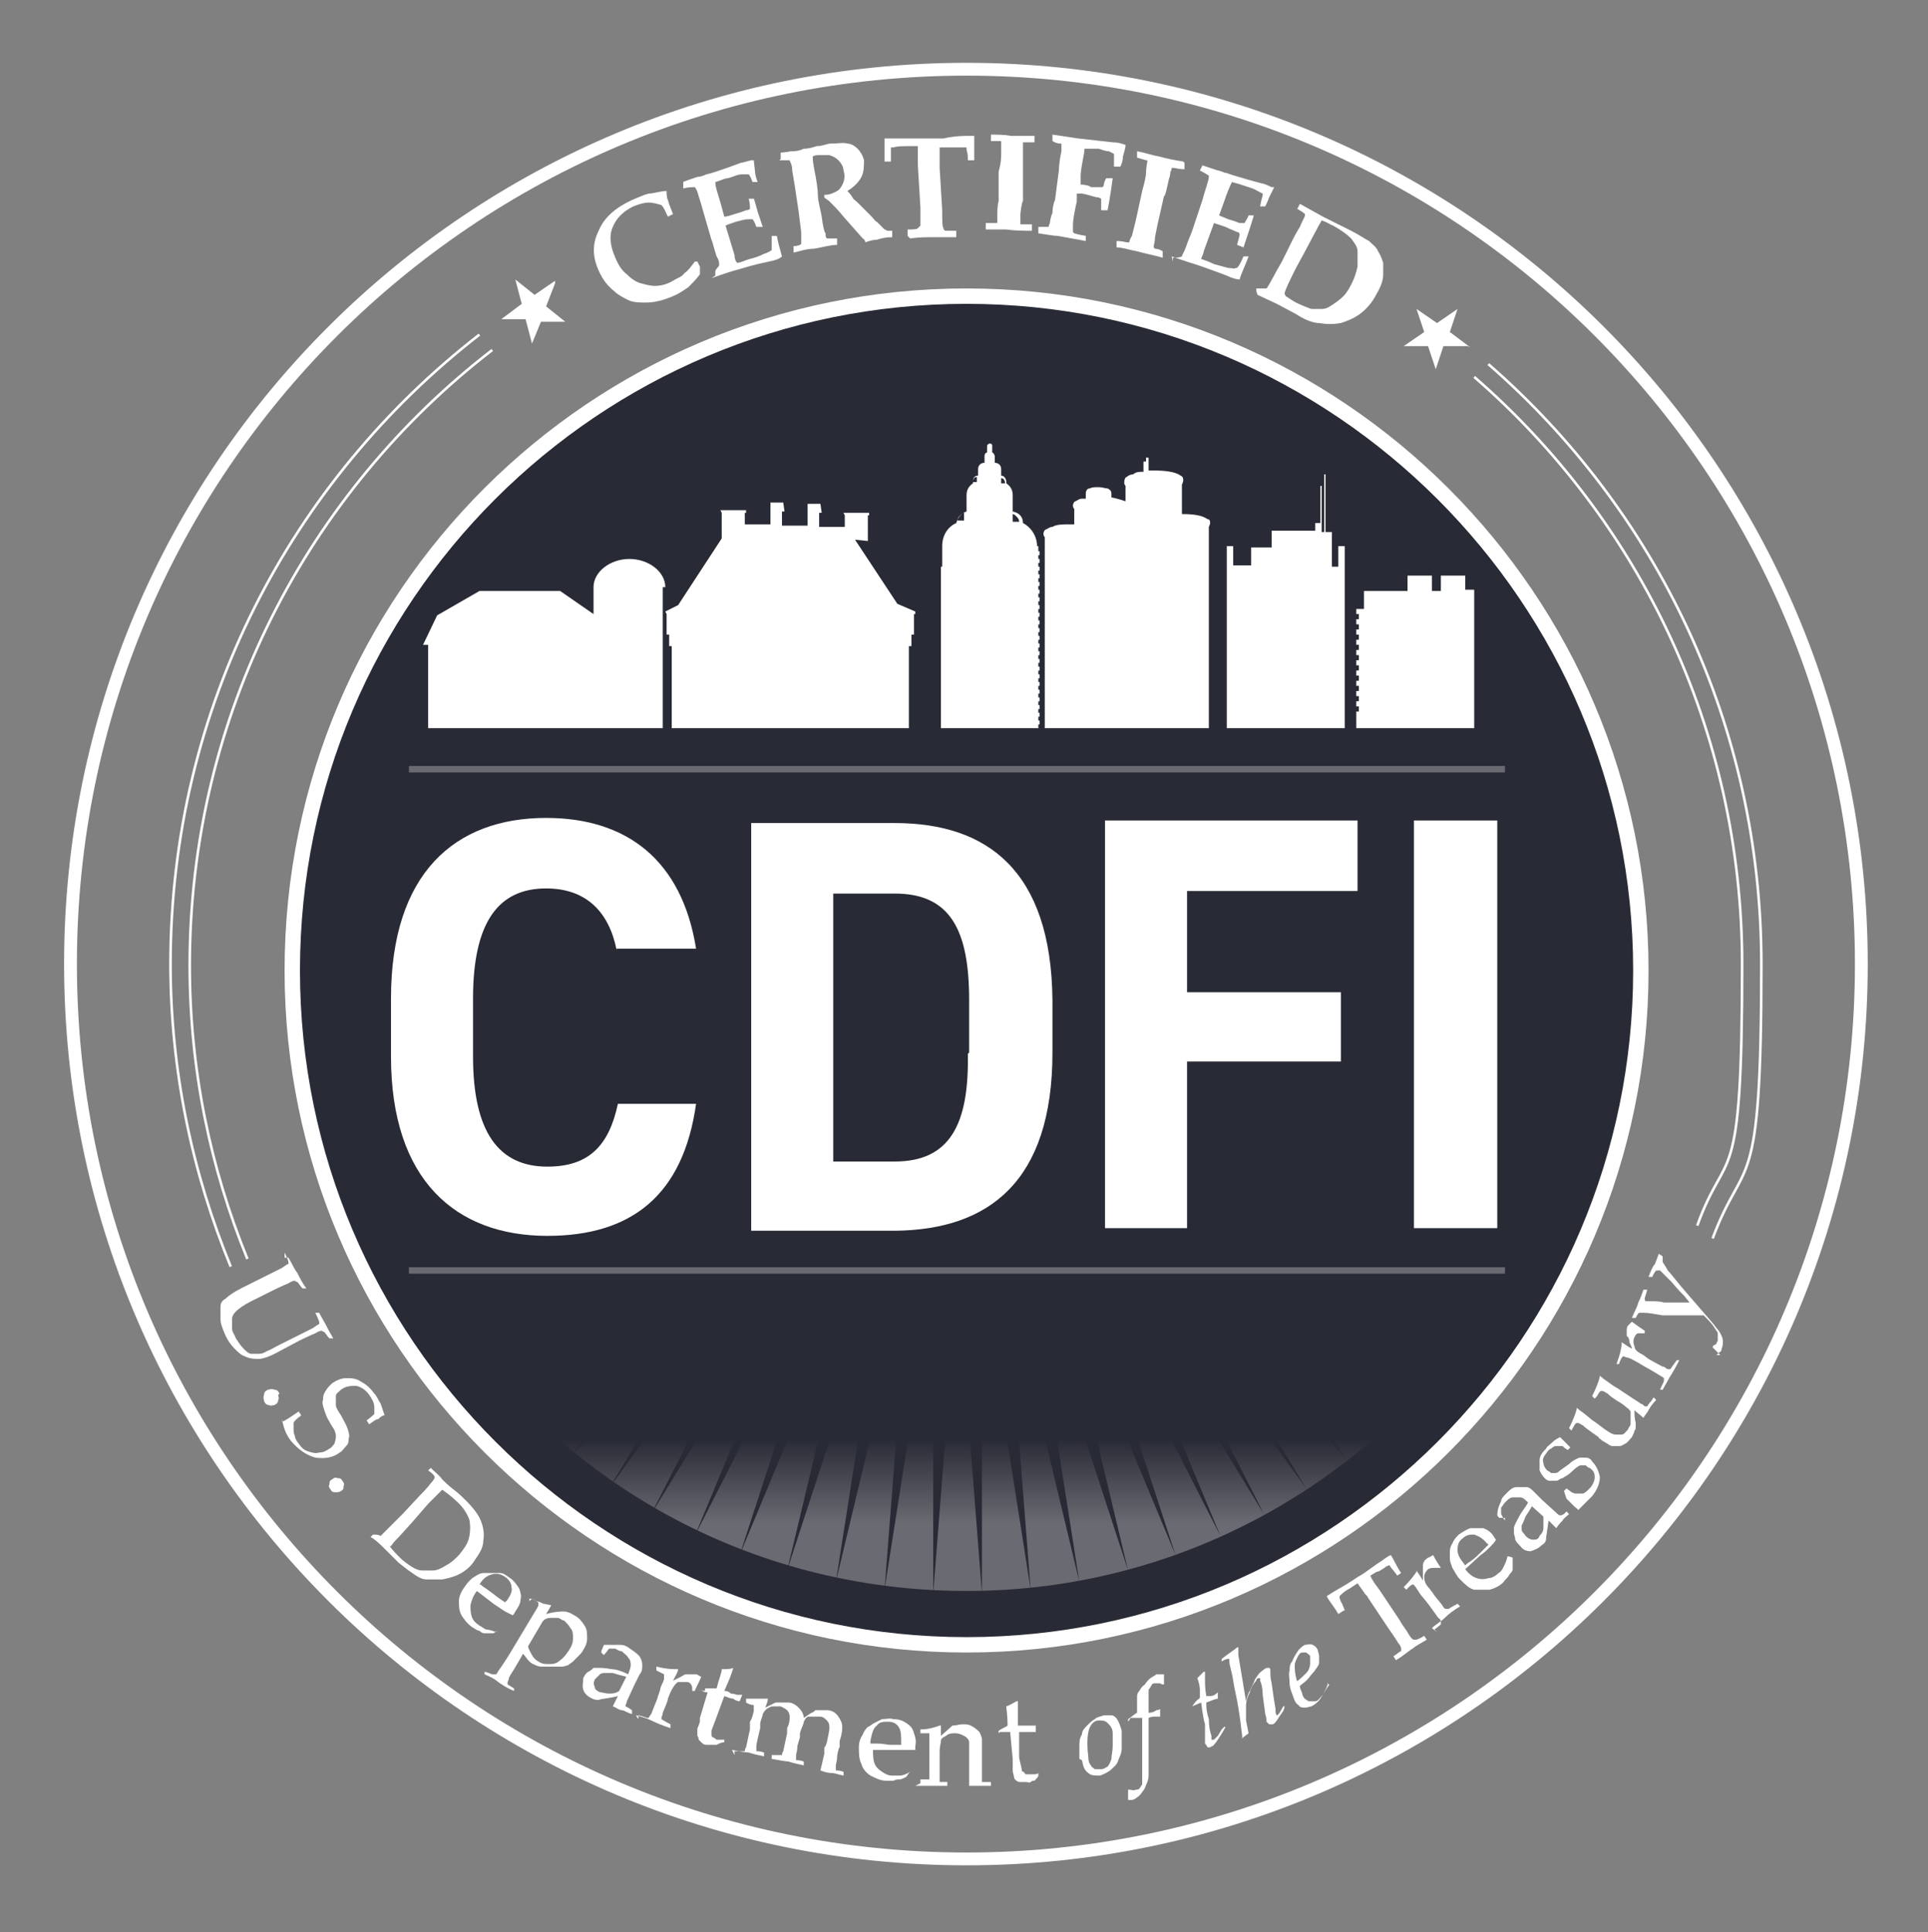 <?xml version="1.0" encoding="UTF-8"?>
<svg id="svg2" xmlns="http://www.w3.org/2000/svg" xmlns:xlink="http://www.w3.org/1999/xlink" xmlns:svg="http://www.w3.org/2000/svg" xmlns:sodipodi="http://sodipodi.sourceforge.net/DTD/sodipodi-0.dtd" xmlns:inkscape="http://www.inkscape.org/namespaces/inkscape" version="1.1" viewBox="0 0 150.4 150.7">
  <rect x="0" y="0" width="150.4" height="150.7" fill="#808080" stroke="none"/>
  <!-- Generator: Adobe Illustrator 29.3.1, SVG Export Plug-In . SVG Version: 2.1.0 Build 151)  -->
  <defs>
    <style>
      .st0, .st1, .st2, .st3, .st4, .st5 {
        fill: none;
      }

      .st1 {
        stroke: #6a6a72;
        stroke-width: .5px;
      }

      .st1, .st2, .st3, .st4, .st5 {
        stroke-miterlimit: 13.3;
      }

      .st6 {
        fill: url(#linear-gradient);
      }

      .st7 {
        clip-path: url(#clippath-1);
      }

      .st8 {
        clip-path: url(#clippath-2);
      }

      .st9 {
        fill: #fff;
      }

      .st2 {
        stroke-width: 1px;
      }

      .st2, .st3, .st4, .st5 {
        stroke: #fff;
      }

      .st3 {
        stroke-width: 1.2px;
      }

      .st4 {
        stroke-width: .2px;
      }

      .st5 {
        stroke-width: .2px;
      }

      .st10 {
        fill: #282a35;
      }

      .st11 {
        clip-path: url(#clippath);
      }
    </style>
    <clipPath id="clippath">
      <rect class="st0" width="150.4" height="150.7"/>
    </clipPath>
    <clipPath id="clippath-1">
      <rect class="st0" width="150.4" height="150.7"/>
    </clipPath>
    <linearGradient id="linear-gradient" x1="-215.5" y1="461.6" x2="-214.5" y2="461.6" gradientTransform="translate(10251.8 4853.2) rotate(90) scale(22)" gradientUnits="userSpaceOnUse">
      <stop offset="0" stop-color="#282a35"/>
      <stop offset=".3" stop-color="#6a6a72"/>
      <stop offset="1" stop-color="#6a6a72"/>
    </linearGradient>
    <clipPath id="clippath-2">
      <rect class="st0" width="150.4" height="150.7"/>
    </clipPath>
  </defs>
  <g id="g8" inkscape:groupmode="layer" inkscape:label="Certified-CDFI-Logo-BW">
    <g id="g10">
      <g id="g12">
        <g id="g18">
          <g id="g20">
            <path id="path32" class="st0" d="M5.5,75.2c0,38.6,31.3,69.8,69.8,69.8h0c38.6,0,69.8-31.3,69.8-69.8h0c0-38.6-31.3-69.8-69.8-69.8h0C36.8,5.4,5.5,36.6,5.5,75.2"/>
          </g>
        </g>
      </g>
    </g>
    <g id="g34">
      <g class="st11">
        <g id="g36">
          <g id="g42">
            <path id="path44" class="st2" d="M5.5,75.2C5.5,36.6,36.8,5.4,75.4,5.4s69.8,31.3,69.8,69.8-31.3,69.8-69.8,69.8S5.5,113.8,5.5,75.2Z"/>
          </g>
        </g>
      </g>
    </g>
    <g id="g46">
      <path id="path48" class="st9" d="M43.3,22.1l-.7,1.8,1.5,1.2h-1.9c0,0-.7,1.7-.7,1.7l-.5-1.9h-1.9c0,0,1.6-1.2,1.6-1.2l-.5-1.9,1.5,1.2,1.6-1.1Z"/>
    </g>
    <g id="g50">
      <g class="st7">
        <g id="g52">
          <g id="g58">
            <path id="path60" class="st9" d="M54.6,20.8v.6c-.3.4-.6.7-.9,1-.3.2-.7.5-1.2.7-.7.3-1.4.5-2.1.5-.5,0-1,0-1.4-.2-.4-.2-.8-.4-1.1-.7-.5-.4-.9-.9-1.2-1.6-.5-1.1-.5-2.1,0-3.1.4-1,1.3-1.8,2.6-2.4.5-.2.9-.4,1.3-.5.4,0,.9-.2,1.4-.2h0c0,.2,0,.5.1.7.1.4.3.8.4,1.1l-.4.2c-.2-.4-.3-.7-.5-.9-.3-.1-.7-.2-1-.2-.3,0-.7.1-1.2.3-.8.4-1.3.9-1.6,1.6s-.2,1.5.2,2.4c.2.5.5,1,.9,1.3.3.3.7.6,1.1.7.4.1.7.2,1.1.2.4,0,.9-.1,1.4-.4.3-.2.7-.3.9-.6.3-.2.5-.5.8-.9h.2Z"/>
          </g>
          <g id="g62">
            <path id="path64" class="st9" d="M55.8,21.5v-.3c0-.2.2-.3.3-.5,0-.2,0-.4-.2-.7-.2-.6-.3-1.1-.4-1.3l-.7-2.4c0,0-.1-.4-.3-1-.1-.4-.2-.6-.3-.7,0,0,0,0-.1,0-.1,0-.4,0-.8.1v-.5c-.1,0,1.1-.4,1.1-.4.2,0,.5-.1.7-.2.5-.1,1-.3,1.6-.5l1.1-.4c.1,0,.4-.1.8-.2,0,0,0,0,.2,0h0c0,0,.1.9.1.9,0,0,0,.3.2.8h-.4c-.1-.3-.2-.5-.3-.6,0,0,0,0,0,0,0,0-.2,0-.5,0-.4,0-.7.2-1.1.3-.3,0-.6.2-1,.3,0,.4.2.9.4,1.6l.3,1.1c.2,0,.5-.1.8-.2,0,0,.4-.1.9-.3.2,0,.3-.1.3-.1,0,0,0,0,0-.1,0-.1,0-.4-.1-.7h.4c0-.1.3,1,.3,1l.4,1.2h-.5c-.1-.3-.2-.5-.3-.6,0,0-.2,0-.3,0-.3,0-.6.1-1,.2-.3.1-.6.2-.8.3l.7,2.3c0,.3.1.5.2.6.3,0,.6-.2,1-.3.4-.1.7-.2,1.1-.4.3-.1.5-.2.6-.3,0,0,0,0,0-.1,0-.2,0-.5,0-1h.4c.1.6.3,1.2.4,1.6h0c-.2.2-.5.3-1,.4l-.9.2c-.8.2-1.4.4-1.8.5,0,0-.7.2-1.8.6"/>
          </g>
          <g id="g66">
            <path id="path68" class="st9" d="M60.9,12.4v-.5s.3,0,.8-.1c.2,0,.6,0,1-.2.4,0,.7-.1,1-.2.5,0,.8-.2,1.1-.2.6,0,1-.1,1.3,0,.3,0,.6.2.8.4.2.2.4.5.5.9,0,.4,0,.9-.2,1.3-.2.4-.6.8-1.1,1.1.1.1.3.3.4.5.1.2.2.2.3.3,0,0,0,0,0,0l1.1,1.1c.3.3.4.5.5.5.3.3.5.5.6.6,0,0,.1,0,.2.1,0,0,.2,0,.4,0v.5c-.5,0-.9.1-1.2.2-.3,0-.6.1-.9.2,0,0,0-.2-.2-.3l-1.5-1.7c-.4-.5-.8-.9-1.1-1.2-.1-.1-.3-.2-.4-.3v-.2c.5,0,.8-.2,1-.3.2-.1.4-.4.5-.7.1-.3.1-.6,0-.9,0-.3-.2-.6-.4-.8-.2-.2-.4-.3-.7-.4-.2,0-.4,0-.8,0-.2,0-.3,0-.5.1,0,.1,0,.4.1.9.2,1,.3,1.7.3,2.1,0,.5.2,1.1.3,1.7.1.8.2,1.2.3,1.3,0,.2,0,.3.1.4,0,0,0,0,0,0,0,0,0,0,.2,0,0,0,.3,0,.6,0v.5c-.5,0-1.2.2-1.8.3-.6,0-1.1.2-1.6.3v-.5c.3,0,.6-.1.6-.2,0,0,0,0,0,0,0,0,0,0,0-.2,0-.1,0-.4,0-.7l-.2-1.6-.3-2-.2-1.2c0-.5-.2-.7-.2-.8,0,0,0,0,0,0,0,0-.4,0-.8,0"/>
          </g>
          <g id="g70">
            <path id="path72" class="st9" d="M70.8,18.4v-.5c.4,0,.7,0,.8-.1,0,0,.1-.1.2-.2,0-.2,0-.6,0-1.4l-.2-3.3c0-.9,0-1.4,0-1.5h-.8c-.4,0-.8,0-1.1.1-.1,0-.2,0-.2,0,0,0,0,0,0,.2,0,.3,0,.6,0,.9h-.5c0-.7,0-1.2,0-1.3,0-.2,0-.3,0-.5h0c.2,0,.4,0,.6,0,.3,0,.9,0,1.8,0h2.2c.9-.2,1.6-.2,1.9-.2.2,0,.3,0,.5,0h0c0,.3,0,.5,0,.7,0,0,0,.4,0,1.2h-.5c0-.3,0-.5-.1-.8,0-.1,0-.2,0-.2,0,0,0,0-.2,0-.3,0-.7,0-1.1,0h-.8c0,.2,0,.7,0,1.6l.2,3.3c0,.8,0,1.3.1,1.4,0,0,0,.2.2.2,0,0,.4,0,.8,0v.5c-.7,0-1.3,0-1.8,0-.5,0-1.1,0-1.8.1"/>
          </g>
          <g id="g74">
            <path id="path76" class="st9" d="M80.7,10.6v.5c-.4,0-.6,0-.7,0,0,0-.1,0-.2,0,0,0,0,0,0,0,0,0,0,.2,0,.4,0,0,0,.3,0,.5,0,.9,0,1.4,0,1.5v2.2c-.1,0-.2,1-.2,1,0,.4,0,.6,0,.7,0,0,0,0,0,.1,0,0,0,0,.2,0,0,0,.3,0,.7,0v.5c-.6,0-1.3,0-2-.1-.6,0-1.1,0-1.6,0v-.5c.4,0,.6,0,.7,0,0,0,.1,0,.2,0,0,0,0,0,0,0,0,0,0-.2,0-.5,0-.4,0-.9.1-1.2v-2.3c.2-.7.2-1.2.2-1.4,0-.5,0-.8,0-.9,0,0,0,0,0-.1,0,0,0,0-.1,0,0,0-.3,0-.7,0v-.5c.5,0,1,0,1.6.1.7,0,1.3,0,1.9,0"/>
          </g>
          <g id="g78">
            <path id="path80" class="st9" d="M86.3,16.4h-.4c0-.5,0-.8,0-.9,0,0,0,0-.2-.1-.3,0-.7-.2-1.3-.3,0,0-.2,0-.4,0v.6c-.2.9-.3,1.5-.3,1.8,0,.4,0,.6,0,.6,0,0,0,0,.1.1,0,0,.3.1.9.2v.4c0,0-2.2-.4-2.2-.4-.3,0-.8-.1-1.5-.2v-.5c.5,0,.7,0,.8,0,0,0,0,0,0,0,0,0,0-.1.1-.3,0,0,0-.3.2-.8,0-.4.1-.8.2-1l.3-2.3c0,0,0-.6.2-1.5,0-.3,0-.5,0-.6,0,0,0,0,0,0,0,0,0,0-.1,0,0,0-.3,0-.6-.2v-.5c0,0,2,.3,2,.3l2.7.3c.4,0,.7.1,1,.2h0c0,.3-.1.5-.2.9,0,.3-.1.6-.2.8h-.5c0-.2,0-.4,0-.7,0-.2,0-.3,0-.3,0,0,0,0,0,0,0,0-.2-.1-.4-.2-.2,0-.5-.1-.8-.2,0,0-.2,0-.5,0s-.5,0-.6,0c0,.4-.2,1-.3,2v.8c.4,0,.7.1.8.2.5,0,.8,0,.9,0,0,0,0,0,.1-.1,0,0,0-.3.2-.6h.5c-.1.7-.2,1.5-.4,2.5"/>
          </g>
          <g id="g82">
            <path id="path84" class="st9" d="M92.4,12.7v.5c-.5,0-.7-.1-.8-.1s-.1,0-.2,0c0,0,0,0,0,0,0,0,0,.2-.1.3,0,0,0,.3-.1.5-.2.9-.3,1.4-.4,1.4l-.5,2.2-.2,1c0,.4-.1.6-.1.7,0,0,0,0,0,.1,0,0,0,0,.1.1,0,0,.3,0,.6.2v.5c-.7-.2-1.3-.3-2-.5-.6-.1-1.1-.3-1.6-.3v-.5c.5,0,.7.1.8.1,0,0,.1,0,.2,0,0,0,0,0,0,0,0,0,0-.2.2-.5.1-.4.2-.8.3-1.2l.5-2.3c.2-.7.3-1.2.3-1.4,0-.5.1-.8.1-.9,0,0,0,0,0-.1,0,0,0,0-.1,0,0,0-.3-.1-.7-.2v-.5c.6.1,1.1.3,1.7.4.7.2,1.3.3,1.9.4"/>
          </g>
          <g id="g86">
            <path id="path88" class="st9" d="M91.5,20.4v-.3c.3,0,.5,0,.7-.1,0-.1.2-.4.3-.7.2-.6.4-1,.5-1.3l.8-2.4c0,0,.1-.4.3-1,.1-.4.2-.6.2-.8,0,0,0,0,0-.1,0,0-.3-.2-.7-.4l.2-.4,1.2.4c.2,0,.5.2.7.2.5.2,1,.3,1.6.5l1.1.3c.1,0,.4.1.8.3,0,0,0,0,.2,0h0c0,0-.4.8-.4.8,0,0-.1.3-.3.7h-.4c.1-.6.2-.8.2-.9,0,0,0,0,0-.1,0,0-.2-.1-.4-.2-.3-.2-.7-.3-1-.4-.3-.1-.6-.2-1-.3-.2.4-.4.9-.6,1.5l-.4,1.1c.2.1.5.2.7.3,0,0,.4.1.9.3.2,0,.3,0,.3,0,0,0,0,0,.1,0,0-.1.2-.3.3-.6h.4c0,.1-.4,1.3-.4,1.3l-.4,1.2-.5-.2c.1-.4.2-.7.2-.8,0,0,0-.2-.2-.2-.2-.1-.5-.2-.9-.4-.3-.1-.6-.2-.9-.3l-.8,2.2c0,.2-.2.5-.2.6.3.1.6.2,1,.4.4.1.7.2,1.1.3.3,0,.5.1.6,0,0,0,0,0,.1,0,.1-.1.3-.4.5-.9h.4c-.3.8-.6,1.4-.7,1.8h0c-.2,0-.6-.1-1-.3l-.8-.3c-.8-.3-1.4-.5-1.7-.6,0,0-.7-.2-1.8-.6"/>
          </g>
          <g id="g90">
            <path id="path92" class="st9" d="M100.3,23.1c.3.2.6.4.8.5.4.2.9.4,1.2.5.3,0,.6,0,.8,0,.3,0,.5-.1.8-.3.3-.2.6-.4.9-.7.3-.3.5-.7.7-1.1.2-.4.3-.8.4-1.2,0-.4,0-.8,0-1.2,0-.4-.3-.7-.5-1-.3-.3-.7-.6-1.4-1-.3-.1-.5-.3-.9-.4-.3.5-.7,1.3-1.4,2.6l-.6,1.1c-.5,1-.8,1.6-.9,2M98,22.7v-.2c.2,0,.2,0,.3,0,.2,0,.3,0,.5,0,.3-.4.6-1.1,1.2-2.1l.4-.8c.2-.4.5-1.1,1-1.9.2-.5.4-.8.4-.9,0,0,0,0,0,0,0,0,0,0,0-.1,0,0-.2-.2-.6-.4l.2-.4,1.8,1c.2.1.6.3,1.2.6.4.2.8.4,1,.5.6.3,1,.6,1.4.8.3.3.6.5.7.8.2.3.3.6.4.9,0,.3,0,.6,0,.9,0,.5-.2,1-.5,1.5-.3.6-.7,1.1-1.2,1.5-.5.4-1,.6-1.6.8-.6.1-1.1.1-1.7,0-.5,0-1.2-.3-1.8-.7l-1.5-.8-1.5-.7Z"/>
          </g>
          <g id="g94">
            <path id="path96" class="st9" d="M114.5,27h-1.9s-.6,1.8-.6,1.8l-.6-1.8h-1.9s1.6-1.1,1.6-1.1l-.6-1.8,1.6,1.1,1.6-1.1-.6,1.8,1.6,1.2Z"/>
          </g>
          <g id="g98">
            <path id="path100" class="st10" d="M22.8,75.7c0-29.1,23.6-52.6,52.6-52.6s52.6,23.6,52.6,52.6-23.6,52.6-52.6,52.6-52.6-23.6-52.6-52.6"/>
          </g>
          <g id="g102">
            <path id="path104" class="st3" d="M22.8,75.7c0-29.1,23.6-52.6,52.6-52.6s52.6,23.6,52.6,52.6-23.6,52.6-52.6,52.6-52.6-23.6-52.6-52.6Z"/>
          </g>
        </g>
      </g>
    </g>
    <g id="g106">
      <g id="g108">
        <g id="g114">
          <g id="g116">
            <path id="path126" class="st6" d="M34.7,102.1c8.7,13.3,23.6,22,40.7,22h0c16.7,0,31.5-8.5,40.2-21.4h0l-80.9-.7Z"/>
          </g>
        </g>
      </g>
    </g>
    <g id="g128">
      <path id="path130" class="st10" d="M74.7,50.9l1.9-24.4v24.5s3.8-24.2,3.8-24.2l-1.9,24.4,5.7-23.8-3.8,24.2,7.6-23.3-5.7,23.8,9.4-22.6-7.6,23.3,11.1-21.8-9.4,22.6,12.8-20.9-11.1,21.8,14.4-19.8-12.8,20.9,15.9-18.6-14.4,19.8,17.3-17.3-15.9,18.6,18.6-15.9-17.3,17.3,19.8-14.4-18.6,15.9,20.9-12.8-19.8,14.4,21.8-11.1-20.9,12.8,22.6-9.4-21.8,11.1,23.3-7.6-22.6,9.4,23.8-5.7-23.3,7.6,24.2-3.8-23.8,5.7,24.4-1.9-24.2,3.8h24.5s-24.4,1.9-24.4,1.9l24.4,1.9h-24.5s24.2,3.8,24.2,3.8l-24.4-1.9,23.8,5.7-24.2-3.8,23.3,7.6-23.8-5.7,22.6,9.4-23.3-7.6,21.8,11.1-22.6-9.4,20.9,12.8-21.8-11.1,19.8,14.4-20.9-12.8,18.6,15.9-19.8-14.4,17.3,17.3-18.6-15.9,15.9,18.6-17.3-17.3,14.4,19.8-15.9-18.6,12.8,20.9-14.4-19.8,11.1,21.8-12.8-20.9,9.4,22.6-11.1-21.8,7.6,23.3-9.4-22.6,5.7,23.8-7.6-23.3,3.8,24.2-5.7-23.8,1.9,24.4-3.8-24.2v24.5s-1.9-24.4-1.9-24.4l-1.9,24.4v-24.5s-3.8,24.2-3.8,24.2l1.9-24.4-5.7,23.8,3.8-24.2-7.6,23.3,5.7-23.8-9.4,22.6,7.6-23.3-11.1,21.8,9.4-22.6-12.8,20.9,11.1-21.8-14.4,19.8,12.8-20.9-15.9,18.6,14.4-19.8-17.3,17.3,15.9-18.6-18.6,15.9,17.3-17.3-19.8,14.4,18.6-15.9-20.9,12.8,19.8-14.4-21.8,11.1,20.9-12.8-22.6,9.4,21.8-11.1-23.3,7.6,22.6-9.4-23.8,5.7,23.3-7.6-24.2,3.8,23.8-5.7-24.4,1.9,24.2-3.8h-24.5s24.4-1.9,24.4-1.9l-24.4-1.9h24.5s-24.2-3.8-24.2-3.8l24.4,1.9-23.8-5.7,24.2,3.8-23.3-7.6,23.8,5.7-22.6-9.4,23.3,7.6-21.8-11.1,22.6,9.4-20.9-12.8,21.8,11.1-19.8-14.4,20.9,12.8-18.6-15.9,19.8,14.4-17.3-17.3,18.6,15.9-15.9-18.6,17.3,17.3-14.4-19.8,15.9,18.6-12.8-20.9,14.4,19.8-11.1-21.8,12.8,20.9-9.4-22.6,11.1,21.8-7.6-23.3,9.4,22.6-5.7-23.8,7.6,23.3-3.8-24.2,5.7,23.8-1.9-24.4,3.8,24.2v-24.5s1.9,24.4,1.9,24.4Z"/>
    </g>
    <g id="g132">
      <g class="st8">
        <g id="g134">
          <g id="g140">
            <path id="path142" class="st9" d="M80.9,42.6c0-.8-.5-1.5-1.1-1.8,0-.5-.3-.8-.8-.9v-1.3c0-.4-.2-.7-.5-.9,0,0,0,0,0-.1,0-.3-.2-.5-.4-.5v-.5c0-.3-.2-.5-.5-.5v-.5c0-.1-.1-.3-.2-.3v-.5c0-.1,0-.2-.2-.2v-2.3s0,0,0,0,0,0,0,0v2.3c-.1,0-.2.1-.2.2v.5c-.1,0-.2.1-.2.3v.5c-.3,0-.5.2-.5.5v.5c-.3,0-.4.2-.4.5s0,0,0,.1c-.3.2-.5.5-.5.9v1.3c-.4.1-.7.5-.8.9-.7.3-1.1,1-1.1,1.8v.4h0v.3h0v.3h0v.3h0v.3h-.1v.3h0v.3h0v.3h0v.3h0v.3h0v.3h0v.3h0v.3h0v.3h0v.3h0v.3h0v.3h0v.3h0v.3h0v.3h0v.3h0v.3h0v.3h0v.3h0v.3h0v.3h0v.3h0v.3h0v.3h0v.3h0v.3h0v.3h0v.3h0v.3h0v.3h0v.3h0v.3h0v.3h0v.3h0v.3h0v.3h0v.3h0v.3h0v.3h0v.3h0v.3h0v.3h0v.3h0v.3h0v.3h0v.3h0v.3h0v.3h0v.3h0v.3h0v.3h0c0-.1,7.6-.1,7.6-.1h0c0,.1.1.1.1.1v-.3h-.1v-.3h.1v-.3h-.1v-.3h.1v-.3h-.1v-.3h.1v-.3h-.1v-.3h.1v-.3h-.1v-.3h.1v-.3h-.1v-.3h.1v-.3h-.1v-.3h.1v-.3h-.1v-.3h.1v-.3h-.1v-.3h.1v-.3h-.1v-.3h.1v-.3h-.1v-.3h.1v-.3h-.1v-.3h.1v-.3h-.1v-.3h.1v-.3h-.1v-.3h.1v-.3h-.1v-.3h.1v-.3h-.1v-.3h.1v-.3h-.1v-.3h.1v-.3h-.1v-.3h.1v-.3h-.1v-.3h.1v-.3h-.1v-.3h.1v-.3h-.1v-.3h.1v-.3h-.1v-.3h.1v-.3h-.1v-.3h.1v-.3h-.1v-.3h.1v-.3h-.1v-.3h.1v-.3h-.1v-.3h.1v-.3h-.1v-.3h.1v-.3h-.1s0-.4,0-.4ZM75.2,40.6c-.2,0-.4,0-.5,0,0-.2.1-.3.2-.4,0,0,.2-.2.3-.2v.5ZM76.2,37.6c-.1,0-.2,0-.3,0,0,0,0,0,0,0,0-.2.1-.4.3-.4v.4ZM78.4,37.7c0,0-.2,0-.3,0v-.4c.2,0,.3.2.3.4,0,0,0,0,0,0M79,40.6v-.5c.1,0,.2.1.3.2s.2.2.2.4c-.2,0-.3,0-.5,0"/>
          </g>
          <g id="g144">
            <path id="path146" class="st9" d="M104.4,44.2h-.5v-2.7h-.5v-4.5h-.1v4.5h-.2v-3.6h-.1v2.9h-.4v.6h-3.4v1.3h-1.6v1.4h-1.4v-1.5h-.5v26.2h9.2v-26.2h-.5v1.5Z"/>
          </g>
          <g id="g148">
            <path id="path150" class="st9" d="M92.5,40.1c0,0-.2,0-.3,0v-2.3c0,0,.1-.2.1-.3,0-.2,0-.3-.2-.4-.4-.3-1.2-.4-2.1-.4-.1,0-.3,0-.4,0v-1h-.2v1s0,0,0,0v-.7h-.2v.8c-.3,0-.6,0-.8.2-.2,0-.4.1-.5.2-.1,0-.2.2-.2.4,0,.1,0,.2.1.3v1.2c-.3-.1-.6-.2-1.1-.3h0c0-.1,0-.2,0-.3,0-.2-.1-.3-.3-.4-.2,0-.4-.1-.7-.1s-.5,0-.7.1c-.2,0-.3.2-.3.4,0,0,0,.1,0,.2v.2c-.1,0-.2,0-.3,0-.2,0-.3.1-.5.2-.1,0-.2.2-.2.3,0,.1,0,.2.1.3v1.2c-.1,0-.2,0-.3,0-.6,0-1.1,0-1.4.2-.2,0-.3.1-.5.2-.1,0-.2.2-.2.3s0,.2.1.3v25.9h12.8v-26.7c0,0,.1-.2.1-.3s0-.3-.2-.3c-.4-.3-1.1-.4-1.9-.4"/>
          </g>
          <g id="g152">
            <path id="path154" class="st9" d="M114.3,46.1v-1.2h-1.9v1.2h-.7v-1.2h-1.9v1.2h-3.4v1.4h-.6v.4h.2v.4h-.2v.4h.2v.4h-.2v.4h.2v.4h-.2v.4h.2v.4h-.2v.4h.2v.4h-.2v.4h.2v.4h-.2v.4h.2v.4h-.2v.4h.2v.4h-.2v.4h.2v.4h-.2v.4h.2v.4h-.2v14.3h9.2v-23.8h-.8Z"/>
          </g>
          <g id="g156">
            <path id="path158" class="st9" d="M51.9,45.8c0-1.2-1.3-2.2-2.8-2.2s-2.8,1-2.8,2.2h0c0,0,0,0,0,0h0s0,0,0,0c0,0,0,0,0,0h0s0,0,0,0v2.1l-2.6-1.8h0s0,0,0,0h-6.3s-3.3,1.9-3.3,1.9l-1.1,2.3h.4v19.7l5,.6v.8l7.8-14.1v1.4c.2.3,1.3.5,2.8.5s2.3-.2,2.7-.4v-13s0,0,0,0h0s0,0,0,0c0,0,0,0,0,0"/>
          </g>
          <g id="g160">
            <path id="path162" class="st9" d="M67.7,42.2v-1.5h0v-.3h0v-.2h.1v-.2h-2c0,0,.1.2.1.2v.2h0v.3h0v.4h-2v-1.1h.2c0,0-.1-.7-.1-.7h-1v.6c-.1,0,0,0,0,0h0v1.1h-2v-1.1h.2c0,0-.1-.7-.1-.7h-1v.6c-.1,0,0,0,0,0h0v1.1h-2v-.4h0v-.3h0v-.2h.1v-.2h-2c0,0,.1.2.1.2v.2h0v.3h0v1.5l-3.4,5.2-1,.5h0c0,0,.1.2.1.2v.2h0v.3h0v1.1h.2v.9h.2v10.5h17.5v-.5c.1,0,1,.5,1,.5v-10.5h.2v-.9h.2v-1.1h0v-.3h0v-.2h.1v-.2l-1.4-.6-3.3-5Z"/>
          </g>
          <path id="path164" class="st10" d="M122.3,85.4H28.4v-28.6h93.8v28.6Z"/>
          <g id="g166">
            <path id="path168" class="st1" d="M31.9,60h85.5"/>
          </g>
          <g id="g170">
            <path id="path172" class="st1" d="M31.9,99.1h85.5"/>
          </g>
          <g id="g174">
            <path id="path176" class="st9" d="M48.1,74.1c-.6-3-2.4-4.8-5.5-4.8-3.7,0-5.7,2.6-5.7,8.6v4.5c0,5.9,2,8.6,5.8,8.6,3.2,0,4.8-1.6,5.5-4.9h6.1c-1,7.1-5,10.3-11.6,10.3-7.1,0-12.2-4.3-12.2-14v-4.5c0-9.8,5-14.1,12.1-14.1,6.3,0,10.6,3.3,11.7,10.2h-6.2Z"/>
          </g>
          <g id="g178">
            <path id="path180" class="st9" d="M75.6,82.1v-4.1c0-5.5-1.5-8.3-5.8-8.3h-4.8s0,20.9,0,20.9h4.8c4.3,0,5.8-2.9,5.7-8.4M58.6,96v-31.8c0,0,11.2,0,11.2,0,7.2,0,12.2,3.7,12.3,13.8v4.1c0,10.1-5,13.8-12.2,13.9h-11.3Z"/>
          </g>
          <g id="g182">
            <path id="path184" class="st9" d="M105.9,64v5.5s-13.3,0-13.3,0v7.9s12,0,12,0v5.4s-12,0-12,0v13s-6.4,0-6.4,0v-31.8c0,0,19.7,0,19.7,0Z"/>
          </g>
          <g id="g186">
            <path id="path188" class="st9" d="M116.8,95.8h-6.5s0-31.8,0-31.8h6.5s0,31.8,0,31.8Z"/>
          </g>
          <g id="g190">
            <path id="path192" class="st9" d="M22.2,98.1h.3c.2.3.4.8.7,1.2.2.4.4.8.7,1.2h-.3c-.2-.2-.3-.4-.4-.5,0,0-.1,0-.2-.1,0,0-.2,0-.5.2,0,0-.5.2-1.3.6l-1.6.8c-.6.3-1,.6-1.2.8-.2.2-.3.4-.3.6,0,.2,0,.4,0,.7,0,.3.2.5.3.8.2.3.4.6.6.8.2.2.4.4.6.4.2,0,.4,0,.5,0,.2,0,.4,0,.7-.2.3-.1.6-.3,1-.5l1.4-.7c.4-.2.8-.4,1.2-.6.3-.2.4-.3.5-.3,0,0,0-.1,0-.2,0,0-.1-.3-.3-.7h.3c.2.4.4.7.5.9.1.2.3.6.6,1.1h-.3c-.2-.2-.3-.4-.4-.5,0,0-.1,0-.2-.1,0,0-.2,0-.5.2,0,0-.5.2-1.3.6l-1.5.8c-.7.4-1.3.6-1.6.6-.3,0-.7,0-1.1-.2-.3-.1-.5-.3-.8-.6-.3-.3-.5-.6-.7-1-.2-.5-.4-.9-.4-1.3,0-.4,0-.7,0-1,0-.3.2-.5.4-.6.2-.2.6-.5,1.2-.8l2-1c.4-.2.8-.4,1.2-.6.3-.2.4-.3.5-.3,0,0,0-.1,0-.2,0,0-.1-.3-.3-.7"/>
          </g>
          <g id="g194">
            <path id="path196" class="st9" d="M21.7,108.8c0,.1.1.3,0,.4,0,.2-.1.3-.3.4-.1,0-.3.1-.4,0-.2,0-.3-.1-.4-.3,0-.1-.1-.3,0-.5,0-.2.1-.3.3-.4.1,0,.3-.1.5,0,.2,0,.3.1.4.3"/>
          </g>
          <g id="g198">
            <path id="path200" class="st9" d="M22,110.9c.3-.1.7-.4,1.3-.8l.2.3c-.4.3-.6.5-.6.6,0,0,0,.2,0,.4,0,.2,0,.4.1.6,0,.2.2.5.3.6.2.3.4.5.7.6.3.1.6.2.9.1.3,0,.5-.1.8-.3.2-.1.3-.3.4-.4,0-.1.1-.3.1-.5,0-.2,0-.3-.1-.5,0-.1-.2-.3-.4-.7-.2-.3-.3-.6-.4-.9-.1-.3-.2-.6-.1-.8,0-.2,0-.4.2-.7.1-.2.3-.4.5-.6.3-.2.7-.4,1.1-.4.4,0,.8,0,1.2.3.4.2.7.5,1,.9.2.2.3.5.5.8.1.3.2.6.3.9-.2,0-.4.2-.5.3-.2,0-.4.2-.7.4l-.2-.3c.4-.3.6-.5.6-.5,0-.1,0-.3,0-.5,0-.4-.2-.7-.4-1-.3-.4-.6-.6-1-.7-.4,0-.8,0-1.2.3-.2.2-.4.3-.4.5,0,.2,0,.4,0,.7,0,.2.2.5.4.8.2.4.4.7.5,1,.1.3.2.6.1.8,0,.2,0,.4-.2.6s-.3.4-.5.5c-.5.4-1.2.5-1.9.4-.7-.2-1.3-.6-1.9-1.3-.4-.5-.6-1.1-.7-1.7"/>
          </g>
          <g id="g202">
            <path id="path204" class="st9" d="M26.7,115.5c.1.1.2.3.1.4,0,.2,0,.3-.2.4-.1.1-.3.1-.4.1-.2,0-.3,0-.4-.2-.1-.1-.2-.3-.1-.4,0-.2,0-.3.2-.4.1-.1.3-.2.4-.1.2,0,.3,0,.4.2"/>
          </g>
          <g id="g206">
            <path id="path208" class="st9" d="M30.4,120.6c.2.3.5.6.8.9.3.3.6.5.9.7.3.2.6.3.8.3.3,0,.6,0,.9,0s.7-.2,1-.4c.4-.2.7-.5,1-.8.4-.5.7-.9.8-1.4.1-.5.1-1,0-1.4-.2-.5-.5-1-1.1-1.5-.3-.3-.6-.5-1-.8-.1.1-.3.3-.6.6l-.5.5-1.3,1.5-1,1.1c-.2.2-.4.4-.6.7M28.9,119.9l.2-.2c.2,0,.4,0,.6.1.2-.2.4-.4.7-.7.5-.5.8-.8,1-1l1.4-1.5c.2-.2.5-.5.8-.9.2-.2.3-.4.3-.4,0,0,0,0,0-.1,0-.1-.2-.3-.5-.5l.2-.2c.3.3.7.6.9.9.2.2.5.5.9.8.4.3.7.6.9.8.6.6,1,1.1,1.2,1.6.2.5.3,1,.2,1.6,0,.6-.4,1.1-.8,1.7-.3.4-.7.7-1.1.9-.4.2-.8.3-1.3.4-.4,0-.8,0-1.2,0-.4,0-.7-.2-1-.4-.3-.2-.7-.5-1.2-.9-.1-.1-.3-.3-.6-.6-.3-.3-.5-.5-.6-.6-.1-.1-.4-.4-.8-.7"/>
          </g>
          <g id="g210">
            <path id="path212" class="st9" d="M37.5,123.6c0,0,.2.2.4.3.4.3.7.5.8.6.4.3.6.4.7.5,0,0,0-.1.1-.1.3-.4.5-.8.4-1.1,0-.3-.2-.6-.5-.8-.3-.2-.6-.3-1-.2s-.7.3-1,.8M38.8,127.2l-.3.2c-.3,0-.5,0-.6,0-.2,0-.3,0-.5-.2-.2,0-.4-.2-.6-.3-.4-.3-.6-.6-.8-.9-.2-.4-.2-.7-.2-1.1,0-.4.2-.8.5-1.2.2-.3.5-.6.7-.7.3-.2.5-.3.7-.3.1,0,.3,0,.6,0,.2,0,.5,0,.7,0,.3,0,.5.2.8.4.3.2.5.5.7.8.1.3.2.6.1.9,0,.3-.2.6-.4.9,0,0-.1.2-.2.3-.2-.1-.4-.2-.6-.3-.3-.2-.6-.4-.9-.6l-1.3-1c-.3.4-.4.7-.5,1.1,0,.3,0,.6.1.9.1.3.3.5.6.7.2.1.3.2.5.3.2,0,.5.1.8.2h0Z"/>
          </g>
          <g id="g214">
            <path id="path216" class="st9" d="M41.2,128.4c0,.2.2.5.3.7.1.2.3.4.5.5.3.2.5.2.8.2.3,0,.6,0,.9-.3.3-.2.5-.5.7-.8.2-.3.3-.6.3-.9s0-.6-.2-.8c-.1-.2-.3-.4-.5-.6-.2,0-.3-.2-.5-.2-.2,0-.4,0-.6,0-.2,0-.4.1-.5.2,0,0-.1.1-.2.3l-1,1.7ZM41.3,124.9v-.2c.2,0,.3,0,.5.2.2,0,.4.1.6.2.2,0,.4.1.6.1,0,0,0,0,0,0,0,0,0,0,0,0,0,0,0,0,0,0,0,0,0,0,0,0,0,0-.1.2-.1.2l-.3.5c.7-.2,1.2-.2,1.4-.2.2,0,.5.1.8.3.4.2.6.5.8.8.2.3.2.6.2,1,0,.3-.1.6-.3.9-.1.2-.2.3-.4.5-.1.1-.3.3-.4.4-.1.1-.3.2-.4.3-.1,0-.3.1-.4.1,0,0-.2,0-.5,0-.2,0-.5,0-.7,0-.2,0-.4,0-.5,0-.2,0-.4-.1-.6-.2-.1,0-.3-.2-.4-.3-.1-.1-.2-.3-.4-.5l-.4.7c-.4.7-.7,1.1-.7,1.2,0,.1-.1.3-.1.3,0,0,0,0,0,.1,0,0,0,0,0,.1,0,0,.2.1.5.3v.2c-.5-.2-1-.5-1.5-.9-.3-.2-.6-.3-.8-.4v-.2c.1,0,.6.2.6.2,0,0,.1,0,.2,0,0,0,0,0,.1,0,0,0,.1-.1.2-.3,0,0,.3-.4.8-1.2l.9-1.5c.3-.5.6-1,.9-1.5.3-.5.5-.8.5-.9,0,0,0-.1,0-.1,0,0,0,0,0-.1l-.5-.3Z"/>
          </g>
          <g id="g218">
            <path id="path220" class="st9" d="M48.9,130.8c-.4-.1-.8-.2-1.1-.3-.3,0-.5,0-.7,0,0,0-.2,0-.3.1-.1.1-.3.3-.4.4-.1.2-.1.4,0,.6,0,.2.2.3.4.4.2,0,.4.1.7.1.3,0,.5,0,.8-.2l.6-1.2ZM47.1,129.1l-.2-.2c0,0,0-.2.1-.3,0-.1.1-.2.1-.3.5,0,.9,0,1.2,0,.2,0,.4,0,.7.2.3.2.6.4.8.6.2.2.3.5.3.8,0,.2,0,.5-.2.7l-.4.8-.6,1.3c0,.1-.1.3-.1.3,0,0,0,.1,0,.1,0,0,0,0,.2.1l.3.2v.3c-.4-.1-.6-.3-.8-.3-.2,0-.4-.2-.7-.3l.4-.8c-.8.2-1.3.2-1.5.3-.1,0-.3,0-.5-.1-.4-.2-.6-.4-.7-.7-.1-.3,0-.6,0-.9.1-.2.2-.4.4-.5.2-.1.3-.2.4-.3.1,0,.3,0,.4,0,.2,0,.5,0,1,.1.4,0,.9.2,1.3.4.1-.3.2-.5.2-.7,0-.2,0-.4-.2-.6-.1-.2-.3-.3-.5-.5-.2,0-.3-.1-.5-.2-.2,0-.3,0-.3,0h-.2c-.2.3-.3.4-.4.5"/>
          </g>
          <g id="g222">
            <path id="path224" class="st9" d="M49.8,134.1v-.3c.5.1.6.2.7.2,0,0,.1,0,.1,0,0,0,0,0,0,0,0,0,.1-.2.2-.3.3-.8.5-1.2.5-1.3l.2-.6c0-.2.2-.5.3-.8,0-.2,0-.3,0-.3,0,0,0,0,0-.1,0,0-.2-.1-.6-.3v-.3c.8.2,1.3.2,1.6.2,0,0,.1,0,.1,0,0,0,0,0,0,0,0,0,0,0,0,0,0,0,0,0,0,0,0,.2-.2.5-.4.9.2-.1.4-.2.6-.3.2-.1.3-.2.4-.2.1,0,.3,0,.4,0s.3,0,.4,0c.1,0,.2.1.4.2h0c-.2.5-.4.8-.5,1.1h-.2c0-.3,0-.4-.1-.5,0-.1-.2-.2-.3-.2-.2,0-.5,0-.7,0-.2.1-.4.4-.6.8l-.2.5c0,.2-.2.6-.4,1.1,0,.2-.1.3-.1.4,0,0,0,.1,0,.1,0,0,0,0,0,0,0,0,.3.2.7.4v.3c-.6-.2-1.1-.4-1.5-.6-.4-.2-.8-.3-1.2-.4"/>
          </g>
          <g id="g226">
            <path id="path228" class="st9" d="M55,131.9v-.2c.4,0,.7,0,.9,0,.2-.8.4-1.2.4-1.5.4,0,.7,0,.9-.1h0c-.1.4-.3.9-.7,1.8.3,0,.4.1.5.2,0,0,.2,0,.5.1.2,0,.3,0,.4,0h0s-.2.5-.2.5c-.2,0-.4-.1-.5-.2-.2,0-.4-.1-.7-.2l-.7,1.9c-.2.5-.3.8-.3.8,0,0,0,.2,0,.3,0,0,0,.2.1.2,0,0,.2.1.3.2.1,0,.2,0,.3,0,0,0,.2,0,.3,0v.2c-.2,0-.4.1-.6.2-.1,0-.3,0-.4,0-.1,0-.2,0-.4,0-.2,0-.3-.1-.4-.2,0,0-.2-.2-.2-.2,0,0,0-.2-.1-.3,0-.1,0-.3,0-.5,0-.2.2-.4.2-.7,0,0,0-.1,0-.2l.6-2h-.2c-.2-.1-.3-.2-.5-.2"/>
          </g>
          <g id="g230">
            <path id="path232" class="st9" d="M57.3,136.9v-.3c0,0,.5,0,.5,0,0,0,.1,0,.2,0,0,0,0,0,.1,0,0,0,0-.2.1-.3,0,0,.1-.5.3-1.4v-.6c.2-.3.2-.5.3-.8,0-.2,0-.3,0-.4,0,0,0,0,0-.1,0,0-.3,0-.6-.2v-.3c.7,0,1.2,0,1.6,0,0,0,.1,0,.1,0,0,0,0,0,0,0,0,0,0,0,0,0,0,0,0,0,0,0,0,.2-.1.4-.2.7l.8-.4c0,0,.2,0,.2,0,0,0,.2,0,.3,0,.1,0,.3,0,.5,0,.3,0,.6.2.8.4.2.2.4.5.4.8l.6-.4c.1,0,.2-.1.3-.2,0,0,.2,0,.4,0,.2,0,.3,0,.5,0,.4,0,.7.2.9.5.2.3.3.5.3.8,0,.2,0,.5-.2,1.1v.5c-.1,0-.2.7-.2.7,0,.4-.1.6-.1.7,0,.2,0,.3,0,.4,0,0,0,0,0,0,0,0,0,0,.1,0,0,0,.2,0,.5.1v.3c-.5-.1-.7-.2-.9-.2-.1,0-.4,0-.9-.2l.3-1.3v-.5c.1,0,.2-.4.2-.4.1-.5.2-.9.2-1.1,0-.2,0-.4-.2-.6-.2-.2-.3-.3-.6-.3-.3,0-.5,0-.8,0-.2,0-.3.2-.4.4,0,.2-.2.5-.3.9v.3c0,0-.2.7-.2.7,0,.4-.1.6-.1.7,0,.2,0,.3,0,.4,0,0,0,0,0,0,0,0,0,0,.1,0,0,0,.2,0,.5.1v.3c-.5-.1-.9-.2-1.2-.3-.2,0-.7-.1-1.3-.2v-.3c0,0,.5,0,.5,0,0,0,.1,0,.2,0,0,0,0,0,.1,0,0,0,0-.2.1-.3,0,0,.1-.5.3-1.4v-.4c.2-.4.2-.7.2-.9,0-.2-.1-.4-.2-.5-.1-.1-.3-.2-.5-.3-.2,0-.4,0-.6,0-.2,0-.3.1-.5.2-.1.1-.2.2-.3.4,0,.2-.2.5-.2.8v.3c-.2.8-.3,1.3-.3,1.4,0,.2,0,.3,0,.4,0,0,0,0,0,0,0,0,0,0,.1,0,0,0,.2,0,.5.1v.3c-.5-.1-.9-.2-1.2-.3-.3,0-.7-.1-1.3-.2"/>
          </g>
          <g id="g234">
            <path id="path236" class="st9" d="M67.9,136c0,0,.3,0,.5,0,.5,0,.8.1,1,.1.4,0,.7,0,.9,0,0,0,0-.1,0-.2,0-.5,0-.9-.2-1.2-.2-.3-.5-.4-.8-.4-.4,0-.7,0-.9.3-.3.2-.4.7-.5,1.2M70.9,138.3l-.2.3c-.2.1-.4.2-.5.2-.2,0-.3,0-.5.1-.2,0-.4,0-.6,0-.4,0-.8-.2-1.2-.4-.3-.2-.6-.5-.7-.9-.2-.4-.2-.8-.2-1.3,0-.4.1-.7.3-1,.1-.3.3-.5.4-.6.1,0,.3-.2.5-.3.2-.1.4-.2.6-.3.3,0,.6-.1.9,0,.4,0,.7.1,1,.3.3.2.5.4.6.8.1.3.2.6.1,1,0,0,0,.2,0,.3-.2,0-.5,0-.6,0-.4,0-.7,0-1.1,0h-1.6c0,.3,0,.7.1,1,.1.3.3.5.6.7.3.2.5.3.8.3.2,0,.4,0,.6,0,.2,0,.5-.1.8-.3h0Z"/>
          </g>
          <g id="g238">
            <path id="path240" class="st9" d="M71.8,139.1v-.3s.5,0,.5,0c0,0,.1,0,.2,0,0,0,0,0,0,0,0,0,0-.2,0-.4,0,0,0-.5,0-1.4v-.6c0-.3,0-.6,0-.9,0-.2,0-.3,0-.3,0,0,0,0-.1,0,0,0-.3,0-.6,0v-.3c.7,0,1.2-.2,1.5-.3,0,0,.1,0,.1,0s0,0,0,0c0,0,0,0,0,0s0,0,0,0c0,.1,0,.4,0,.8l.9-.8c.3,0,.5-.1.8-.1.3,0,.5,0,.8.2.2.1.4.3.5.4.1.2.2.4.2.6,0,.1,0,.6,0,1.3v.9c0,.4,0,.7,0,.9,0,.1,0,.2,0,.2,0,0,0,0,.2,0h.5s0,.3,0,.3c-.3,0-.6,0-.8,0-.2,0-.5,0-.9,0,0-.8,0-1.3,0-1.6v-.8c0-.5,0-.9,0-1,0-.2-.2-.4-.4-.5-.2-.1-.4-.2-.7-.2-.2,0-.5,0-.7.2-.2.1-.4.2-.4.4,0,.2-.1.4-.1.8v.6c0,.9,0,1.3,0,1.4,0,.2,0,.3,0,.4,0,0,0,0,0,0s0,0,.1,0c0,0,.2,0,.5,0v.3c-.4,0-.8,0-1.1,0-.3,0-.7,0-1.4,0"/>
          </g>
          <g id="g242">
            <path id="path244" class="st9" d="M77.9,135.2v-.2c.3-.2.6-.3.7-.4,0-.8-.1-1.3-.1-1.5.3-.1.6-.3.8-.4h.1c0,.4,0,1,0,1.9.3,0,.4,0,.5,0,0,0,.2,0,.5,0,.2,0,.3,0,.4,0h0s0,.5,0,.5c-.2,0-.4,0-.6,0-.2,0-.4,0-.7,0v2c.1.5.2.8.2.9,0,0,0,.2.1.2s.1.1.2.2c0,0,.2,0,.4,0,.1,0,.2,0,.3,0,0,0,.2,0,.3-.1v.2c0,.1-.2.3-.3.4-.1,0-.2,0-.3.1s-.2,0-.4,0c-.2,0-.3,0-.4,0s-.2,0-.3-.1c0,0-.2-.1-.2-.3,0-.1-.1-.3-.1-.5,0-.2,0-.5,0-.7,0,0,0-.1,0-.2l-.2-2.1h-.2c-.2,0-.4,0-.6,0"/>
          </g>
          <g id="g246">
            <path id="path248" class="st9" d="M84.9,137.1c0,.3.1.5.2.6,0,.1.2.2.3.3.1,0,.3,0,.5,0,.2,0,.3-.1.5-.2.1-.1.2-.3.3-.6,0-.3.1-.6.1-1,0-.4,0-.7,0-1,0-.4-.2-.6-.4-.8-.2-.2-.4-.2-.7-.2-.4,0-.7.4-.8.9-.1.5-.1,1.2,0,2M84.2,137.2c0-.4,0-.7,0-1,0-.3,0-.6.2-.9,0-.3.2-.5.4-.7.2-.2.4-.4.6-.5.2-.2.5-.2.7-.3.2,0,.4,0,.6,0,.2,0,.4.2.5.4.1.2.2.4.3.8,0,.5,0,.9,0,1.4,0,.4-.2.7-.3,1-.1.3-.4.5-.6.7-.3.2-.5.3-.8.4-.4,0-.7,0-.9-.2-.3-.2-.4-.5-.5-1"/>
          </g>
          <g id="g250">
            <path id="path252" class="st9" d="M88,134.3v-.2c.3-.2.5-.4.7-.5,0-.7,0-1.2,0-1.2,0-.1,0-.3.1-.4s.2-.4.5-.6c.2-.3.4-.5.6-.6,0,0,.2-.1.3-.2.2,0,.4,0,.6,0,0,.3,0,.6,0,.8h0c0,0-.2,0-.3-.1-.1,0-.2,0-.4,0-.1,0-.2,0-.3.2,0,0-.1.2-.2.3,0,.1,0,.4,0,.7,0,.5,0,.8,0,1.1.4,0,.6-.2.6-.2,0,0,.2,0,.3-.1h0c0,.2,0,.4,0,.6-.2,0-.3,0-.4,0-.1,0-.3,0-.5.1v2.6c0,.9,0,1.6,0,1.9,0,.4-.2.7-.3,1-.2.3-.4.6-.6.7-.1.1-.3.2-.4.2,0,0-.2,0-.3,0,0-.3,0-.6,0-.8h.1c.2,0,.3.1.5,0,.1,0,.2,0,.3-.1,0,0,.1-.2.2-.3,0-.1,0-.4,0-.7,0-.6,0-1.3,0-2.2v-2.3c-.3,0-.4,0-.5,0-.1,0-.2,0-.4,0"/>
          </g>
          <g id="g254">
            <path id="path256" class="st9" d="M95.5,134.7h.1c-.2.4-.4.7-.6,1-.2.3-.3.4-.4.5,0,0-.1,0-.2.1,0,0-.1,0-.2,0,0,0-.1-.2-.2-.3,0,0,0-.1,0-.2,0,0,0-.2,0-.4v-.9c-.1-.3-.2-.9-.3-1.7l-.7.3h0c.2-.3.3-.4.4-.5,0,0,.2-.1.2-.2,0-.2,0-.4,0-.5,0-.1,0-.5-.2-1l.3-.3.2-.2h.1c0,.5,0,.8,0,.8,0,.1,0,.5.1,1.1.1,0,.2,0,.3,0,.3,0,.5-.2.6-.3h0s0,.5,0,.5c-.1,0-.4.1-.9.3,0,.3,0,.7.2,1.3,0,.6.1,1,.2,1.3,0,.1,0,.2,0,.2,0,0,0,.1,0,.1,0,0,0,0,.1,0,0,0,0,0,.1,0,0,0,.2-.2.3-.3l.3-.5Z"/>
          </g>
          <g id="g258">
            <path id="path260" class="st9" d="M96.9,135.4h0c-.1-.9-.2-1.6-.3-2.2-.1-.7-.3-1.4-.4-2.1-.1-.7-.3-1.2-.3-1.5,0,0,0,0,0-.1,0,0,0,0,0-.1,0,0,0,0-.1,0,0,0-.2,0-.5.2v-.2c.5-.4,1-.7,1.2-.9h.1c0,.3,0,.5,0,.6l.3,1.8.3,1.8h0c.1-.4.2-.7.3-.8.1-.3.3-.6.4-.9.2-.3.3-.5.6-.7.1-.1.3-.2.3-.2,0,0,.1,0,.2,0,0,0,.1,0,.1.2,0,0,0,.1,0,.2,0,.1,0,.4.1.8.1.8.2,1.4.3,2,0,.2,0,.4.1.5,0,0,0,0,0,0,0,0,0,0,0,0,.1,0,.3-.3.5-.7h.1c0,.3-.2.5-.4.8s-.3.5-.5.6c0,0,0,0-.1,0,0,0-.1,0-.2,0,0,0-.1-.1-.2-.2,0-.1,0-.3-.1-.6l-.2-1.5c0-.5-.1-.9-.2-1.1,0,0,0-.1,0-.2,0,0,0,0,0,0,0,0,0,0-.1,0,0,0-.2,0-.2.2-.2.2-.4.5-.5.9-.2.4-.3.7-.3,1.1,0,.4,0,.7,0,1.1l.2,1-.4.3s0,0-.1.1"/>
          </g>
          <g id="g262">
            <path id="path264" class="st9" d="M101.1,131.2c.3-.2.6-.5.8-.7.2-.2.3-.5.3-.7,0-.2,0-.4,0-.6,0-.1-.2-.2-.3-.3-.1,0-.2,0-.3,0-.2,0-.3.2-.4.4-.1.2-.2.4-.2.6,0,.2,0,.7.2,1.3M103.5,131.3h.1c-.2.6-.4.9-.6,1.2-.2.3-.5.5-.7.6-.1,0-.3.1-.5.1-.2,0-.4,0-.5-.2-.2-.1-.3-.3-.4-.6-.1-.3-.3-.7-.3-1.1,0-.4-.1-.7,0-1,0-.2,0-.5.2-.7.1-.3.3-.6.5-.9.2-.2.3-.3.5-.4.2,0,.4-.1.6,0s.3.2.4.4c0,.1.1.3.1.5,0,.2,0,.3,0,.5,0,.2-.2.4-.4.7-.2.2-.4.5-.6.7l-.5.4c0,.3.2.5.2.7.1.3.3.4.5.5.2,0,.4,0,.5,0,.2,0,.3-.2.5-.4s.3-.5.6-.9"/>
          </g>
          <g id="g266">
            <path id="path268" class="st9" d="M104.7,125.7l-.3.2c-.4-.7-.8-1.1-.9-1.4.3-.2.8-.5,1.5-.9.5-.3.9-.6,1.1-.7.2-.1.6-.4,1.3-.9.5-.3.8-.6,1.1-.7.2.3.4.8.8,1.4l-.3.2-.3-.4c-.2-.2-.3-.4-.3-.4,0,0,0,0,0,0,0,0,0,0,0,0,0,0-.2,0-.4.2-.2.1-.4.3-.6.3l-.5.3c.1.3.4.7.7,1.1l1.6,2.4c.2.4.5.7.7,1.1.2.3.3.4.4.4,0,0,.1,0,.2,0,0,0,.3-.1.6-.3l.2.3c-.5.3-.9.5-1.1.7-.1,0-.5.4-1.3.9l-.2-.3c.3-.2.5-.4.6-.4,0,0,0-.1,0-.2,0,0,0-.2-.2-.4,0,0-.3-.5-.8-1.2l-1.6-2.4c0-.1-.2-.2-.3-.4l-.5-.7-.6.4c-.4.2-.6.4-.8.6,0,0,0,0,0,.1,0,0,0,.2.2.5l.2.5Z"/>
          </g>
          <g id="g270">
            <path id="path272" class="st9" d="M112.1,127.3l-.2-.2c.3-.2.5-.4.5-.4,0,0,0,0,0-.1,0,0,0,0,0-.1,0,0,0-.2-.2-.3-.5-.7-.8-1.1-.8-1.1l-.4-.5c-.2-.2-.3-.4-.5-.7-.1-.2-.2-.2-.2-.3,0,0,0,0-.1,0s-.2.1-.5.4l-.2-.2c.5-.5.8-.9,1-1.2,0,0,0-.1,0-.1,0,0,0,0,0,0,0,0,0,0,0,0,0,0,0,0,0,0,.1.2.3.4.5.8,0-.2,0-.4,0-.7,0-.2,0-.4,0-.4,0-.1,0-.3.1-.4,0-.1.2-.2.3-.3.1,0,.2-.1.4-.2h0c.2.4.4.7.6,1h-.2c-.2,0-.3,0-.4,0-.1,0-.2,0-.4.1-.2.2-.3.4-.3.6,0,.3.1.6.4.9l.3.4c.1.2.4.5.7.9.1.2.2.3.3.3,0,0,0,0,.1,0s0,0,.1,0c0,0,.3-.2.7-.4l.2.2c-.5.3-.9.6-1.2.9-.3.3-.7.5-1,.8"/>
          </g>
          <g id="g274">
            <path id="path276" class="st9" d="M114.3,122.1c0,0,.2-.2.4-.3.4-.3.6-.5.8-.7.3-.3.5-.5.6-.6,0,0,0-.1-.1-.1-.3-.4-.7-.6-1-.7-.3,0-.6,0-.9.3-.3.2-.4.5-.4.9s.2.7.6,1.2M118,121.5v.4c0,.3,0,.4,0,.5,0,.2-.2.3-.3.5-.1.2-.3.3-.4.5-.3.3-.7.5-1.1.6-.4,0-.8,0-1.2,0-.4-.1-.7-.4-1.1-.8-.3-.3-.4-.6-.6-.9-.1-.3-.2-.5-.2-.7,0-.1,0-.3,0-.6,0-.2.1-.5.2-.6.1-.3.3-.5.5-.7.3-.2.6-.4.9-.5.3,0,.7,0,1,0,.3.1.6.3.8.6,0,0,.1.2.2.3-.1.2-.3.4-.4.5-.3.3-.5.5-.8.7l-1.2,1.1c.3.4.6.6.9.7.3.1.6.1.9,0,.3,0,.6-.2.8-.4.2-.1.3-.3.4-.5.1-.2.2-.4.3-.8h.1Z"/>
          </g>
          <g id="g278">
            <path id="path280" class="st9" d="M119.6,117.3c-.2.4-.4.7-.6,1-.1.3-.2.5-.3.7,0,0,0,.2,0,.3,0,.2.2.3.3.5.2.2.4.3.6.3.2,0,.4,0,.5-.3.2-.2.3-.4.3-.6,0-.2,0-.5,0-.9l-1-.9ZM117.4,118.4h-.2c0,0-.1,0-.2,0-.1,0-.2-.2-.2-.2,0-.5.2-.9.3-1.1,0-.2.2-.4.4-.6.3-.3.5-.5.8-.5.3,0,.6,0,.8,0,.2,0,.4.2.6.4l.6.6,1.1,1c.1.1.2.2.3.2,0,0,0,0,.1,0,0,0,0,0,.2-.1l.2-.2.2.2c-.2.2-.4.3-.5.5-.1.1-.3.3-.5.6l-.6-.6c-.1.8-.2,1.3-.2,1.5,0,.1-.1.3-.3.4-.3.3-.6.4-.9.5-.3,0-.6-.1-.8-.4-.2-.2-.3-.3-.4-.5,0-.2-.1-.4-.1-.5,0-.2,0-.3,0-.4,0-.2.2-.5.4-.9.2-.4.5-.7.7-1.1-.2-.2-.4-.4-.6-.4-.2,0-.4,0-.6,0-.2,0-.4.2-.6.4-.1.1-.2.3-.3.4,0,.1,0,.2,0,.3v.2c.1.2.2.4.3.5"/>
          </g>
          <g id="g282">
            <path id="path284" class="st9" d="M122,116.3l.2-.2c.1.1.3.2.4.3,0,0,.2.1.3.1.1,0,.2,0,.3,0,.1,0,.2,0,.3,0,0,0,.2-.1.3-.2s.2-.2.3-.3c.2-.3.3-.5.3-.8s-.1-.5-.4-.7c-.1,0-.2-.1-.3-.2-.1,0-.3,0-.4,0-.1,0-.4.2-.7.5-.3.3-.6.4-.7.5-.2,0-.3.2-.5.2-.1,0-.3,0-.5,0-.2,0-.3-.1-.4-.2-.2-.2-.3-.4-.4-.6,0-.2,0-.5,0-.8,0-.3.2-.6.5-.9.1-.2.3-.3.5-.5.2-.2.4-.3.6-.4.3.3.5.5.8.8l-.2.2c-.2-.1-.3-.2-.4-.3,0,0-.1,0-.2,0s-.2,0-.3,0c-.1,0-.2,0-.4.2-.1,0-.3.2-.4.4-.2.2-.3.5-.2.7,0,.2.1.4.3.6,0,0,.2.1.3.2.1,0,.2,0,.3,0,.1,0,.2,0,.4-.2l.7-.5c.3-.3.6-.4.8-.5.2,0,.3,0,.5,0,.2,0,.4.1.5.3.3.3.5.7.6,1.2,0,.5-.2,1-.6,1.5-.2.2-.5.5-.8.8-.2.2-.3.3-.3.3,0,0,0,0,0,0,0,0,0,0,0,0,0-.1-.2-.2-.3-.3,0,0-.3-.3-.6-.6"/>
          </g>
          <g id="g286">
            <path id="path288" class="st9" d="M129,109l.2.2c-.3.3-.5.6-.6.8-.1.2-.3.4-.4.6-.2-.2-.5-.4-.7-.6,0,.3,0,.6.1,1,0,0,0,.2,0,.2,0,.2,0,.3-.1.4,0,.1-.1.3-.2.5-.2.2-.3.4-.5.5-.2.1-.3.2-.5.2-.1,0-.3,0-.5,0-.2,0-.4-.2-.6-.3,0,0-.2-.1-.3-.2s-.2-.1-.2-.2l-.7-.5c0,0-.3-.2-.5-.4-.2-.1-.3-.2-.4-.2,0,0,0,0-.1,0,0,0-.1,0-.2.2-.1.2-.2.3-.2.4l-.2-.2c.3-.6.5-1.1.6-1.5,0,0,0-.1,0-.1,0,0,0,0,0,0s0,0,0,0c0,0,0,0,0,0,0,0,.2.2.5.4.4.3.7.6.9.7l.8.6c.3.2.6.4.8.4s.3,0,.5,0c.2,0,.3-.2.5-.4,0-.1.2-.3.2-.4,0-.2,0-.3,0-.5,0-.1,0-.3,0-.4,0-.1,0-.2-.1-.2,0,0,0-.1-.2-.2-.2-.2-.5-.4-.7-.5l-.3-.2c0,0-.3-.2-.5-.4-.2-.1-.3-.2-.4-.2,0,0,0,0-.1,0,0,0-.1,0-.2.2-.1.2-.2.3-.3.4l-.2-.2c.3-.6.5-1.1.6-1.5,0,0,0-.1,0-.1,0,0,0,0,0,0,0,0,0,0,0,0,0,0,0,0,0,0,0,0,.2.2.5.4.4.3.7.5.9.6l.6.4.6.4c.3.2.5.3.6.4.1,0,.2.1.3.2,0,0,0,0,.1,0,0,0,0,0,.1,0,0,0,.1-.2.3-.4"/>
          </g>
          <g id="g290">
            <path id="path292" class="st9" d="M129.7,108.4h-.2c.2-.5.3-.6.3-.7,0,0,0,0,0-.1,0,0,0,0,0-.1,0,0-.1-.1-.3-.2-.8-.5-1.2-.7-1.2-.7l-.5-.3c-.2-.1-.5-.3-.8-.4-.2,0-.3-.1-.3-.1,0,0,0,0-.1,0,0,0-.2.2-.3.6h-.2c.3-.8.4-1.3.4-1.6,0,0,0-.1,0-.1,0,0,0,0,0,0,0,0,0,0,0,0,0,0,0,0,0,0,.2.1.4.3.8.5,0-.2-.2-.4-.2-.6,0-.2-.1-.3-.2-.4,0-.1,0-.3,0-.4,0-.1,0-.3.1-.4s.2-.2.3-.3h0c.4.3.7.5,1,.7v.2c-.3,0-.4,0-.5,0-.1,0-.2.1-.3.3-.1.2-.1.5,0,.7,0,.3.3.5.7.7l.4.3c.2.1.5.3,1.1.6.2,0,.3.2.4.2,0,0,0,0,.1,0,0,0,0,0,.1,0,0,0,.2-.3.5-.7h.2c-.3.6-.6,1.1-.8,1.4-.2.4-.4.7-.6,1.1"/>
          </g>
          <g id="g294">
            <path id="path296" class="st9" d="M134.2,105.7l-.6-.6h0c0-.1.1-.2.2-.2,0,0,0,0,.1-.1,0,0,0-.1.1-.2,0,0,0-.2,0-.3,0-.1,0-.2,0-.3,0-.1-.2-.3-.3-.5-.2-.3-.5-.6-.8-.9-.3,0-.7,0-1.1,0h-2.1c-.6-.1-1.1-.2-1.5-.2-.1,0-.2,0-.3,0s-.2.2-.3.4h-.3c.2-.5.4-.8.5-1.2.2-.4.3-.7.4-1h.3c-.1.4-.2.6-.2.7,0,0,0,.2.1.2,0,0,.2,0,.3,0,.4,0,.8,0,1.1.1h.8c.5,0,.9,0,1.2,0l-.4-.5c-.2-.2-.5-.5-1-1.1-.5-.5-.8-.8-.9-.9,0,0,0,0-.1,0,0,0-.1,0-.2,0,0,0-.2.2-.3.5h-.3c.2-.5.3-.8.5-1,.1-.3.2-.5.3-.8l.3.2c0,.2,0,.3,0,.4,0,.1.2.3.4.7.3.3.8,1,1.6,1.9l1.9,2.2c.3.4.5.6.6.8s.2.4.2.6c0,.2,0,.4-.1.6,0,.1,0,.2-.2.3,0,0-.1.1-.2.2"/>
          </g>
          <g id="g298">
            <path id="path300" class="st5" d="M116.1,28.4c13.1,11.4,21.3,28.1,21.3,46.8s-1.3,14.7-3.8,21.4"/>
          </g>
          <g id="g302">
            <path id="path304" class="st5" d="M18,98.8c-3-7.3-4.7-15.3-4.7-23.6,0-20,9.4-37.7,24.1-49.1"/>
          </g>
          <g id="g306">
            <path id="path308" class="st4" d="M115,29.4c12.8,11.1,20.9,27.5,20.9,45.8s-1.2,14-3.5,20.4"/>
          </g>
          <g id="g310">
            <path id="path312" class="st4" d="M19.3,98.2c-2.9-7.1-4.5-14.8-4.5-22.9,0-19.5,9.2-36.9,23.6-48"/>
          </g>
        </g>
      </g>
    </g>
  </g>
</svg>